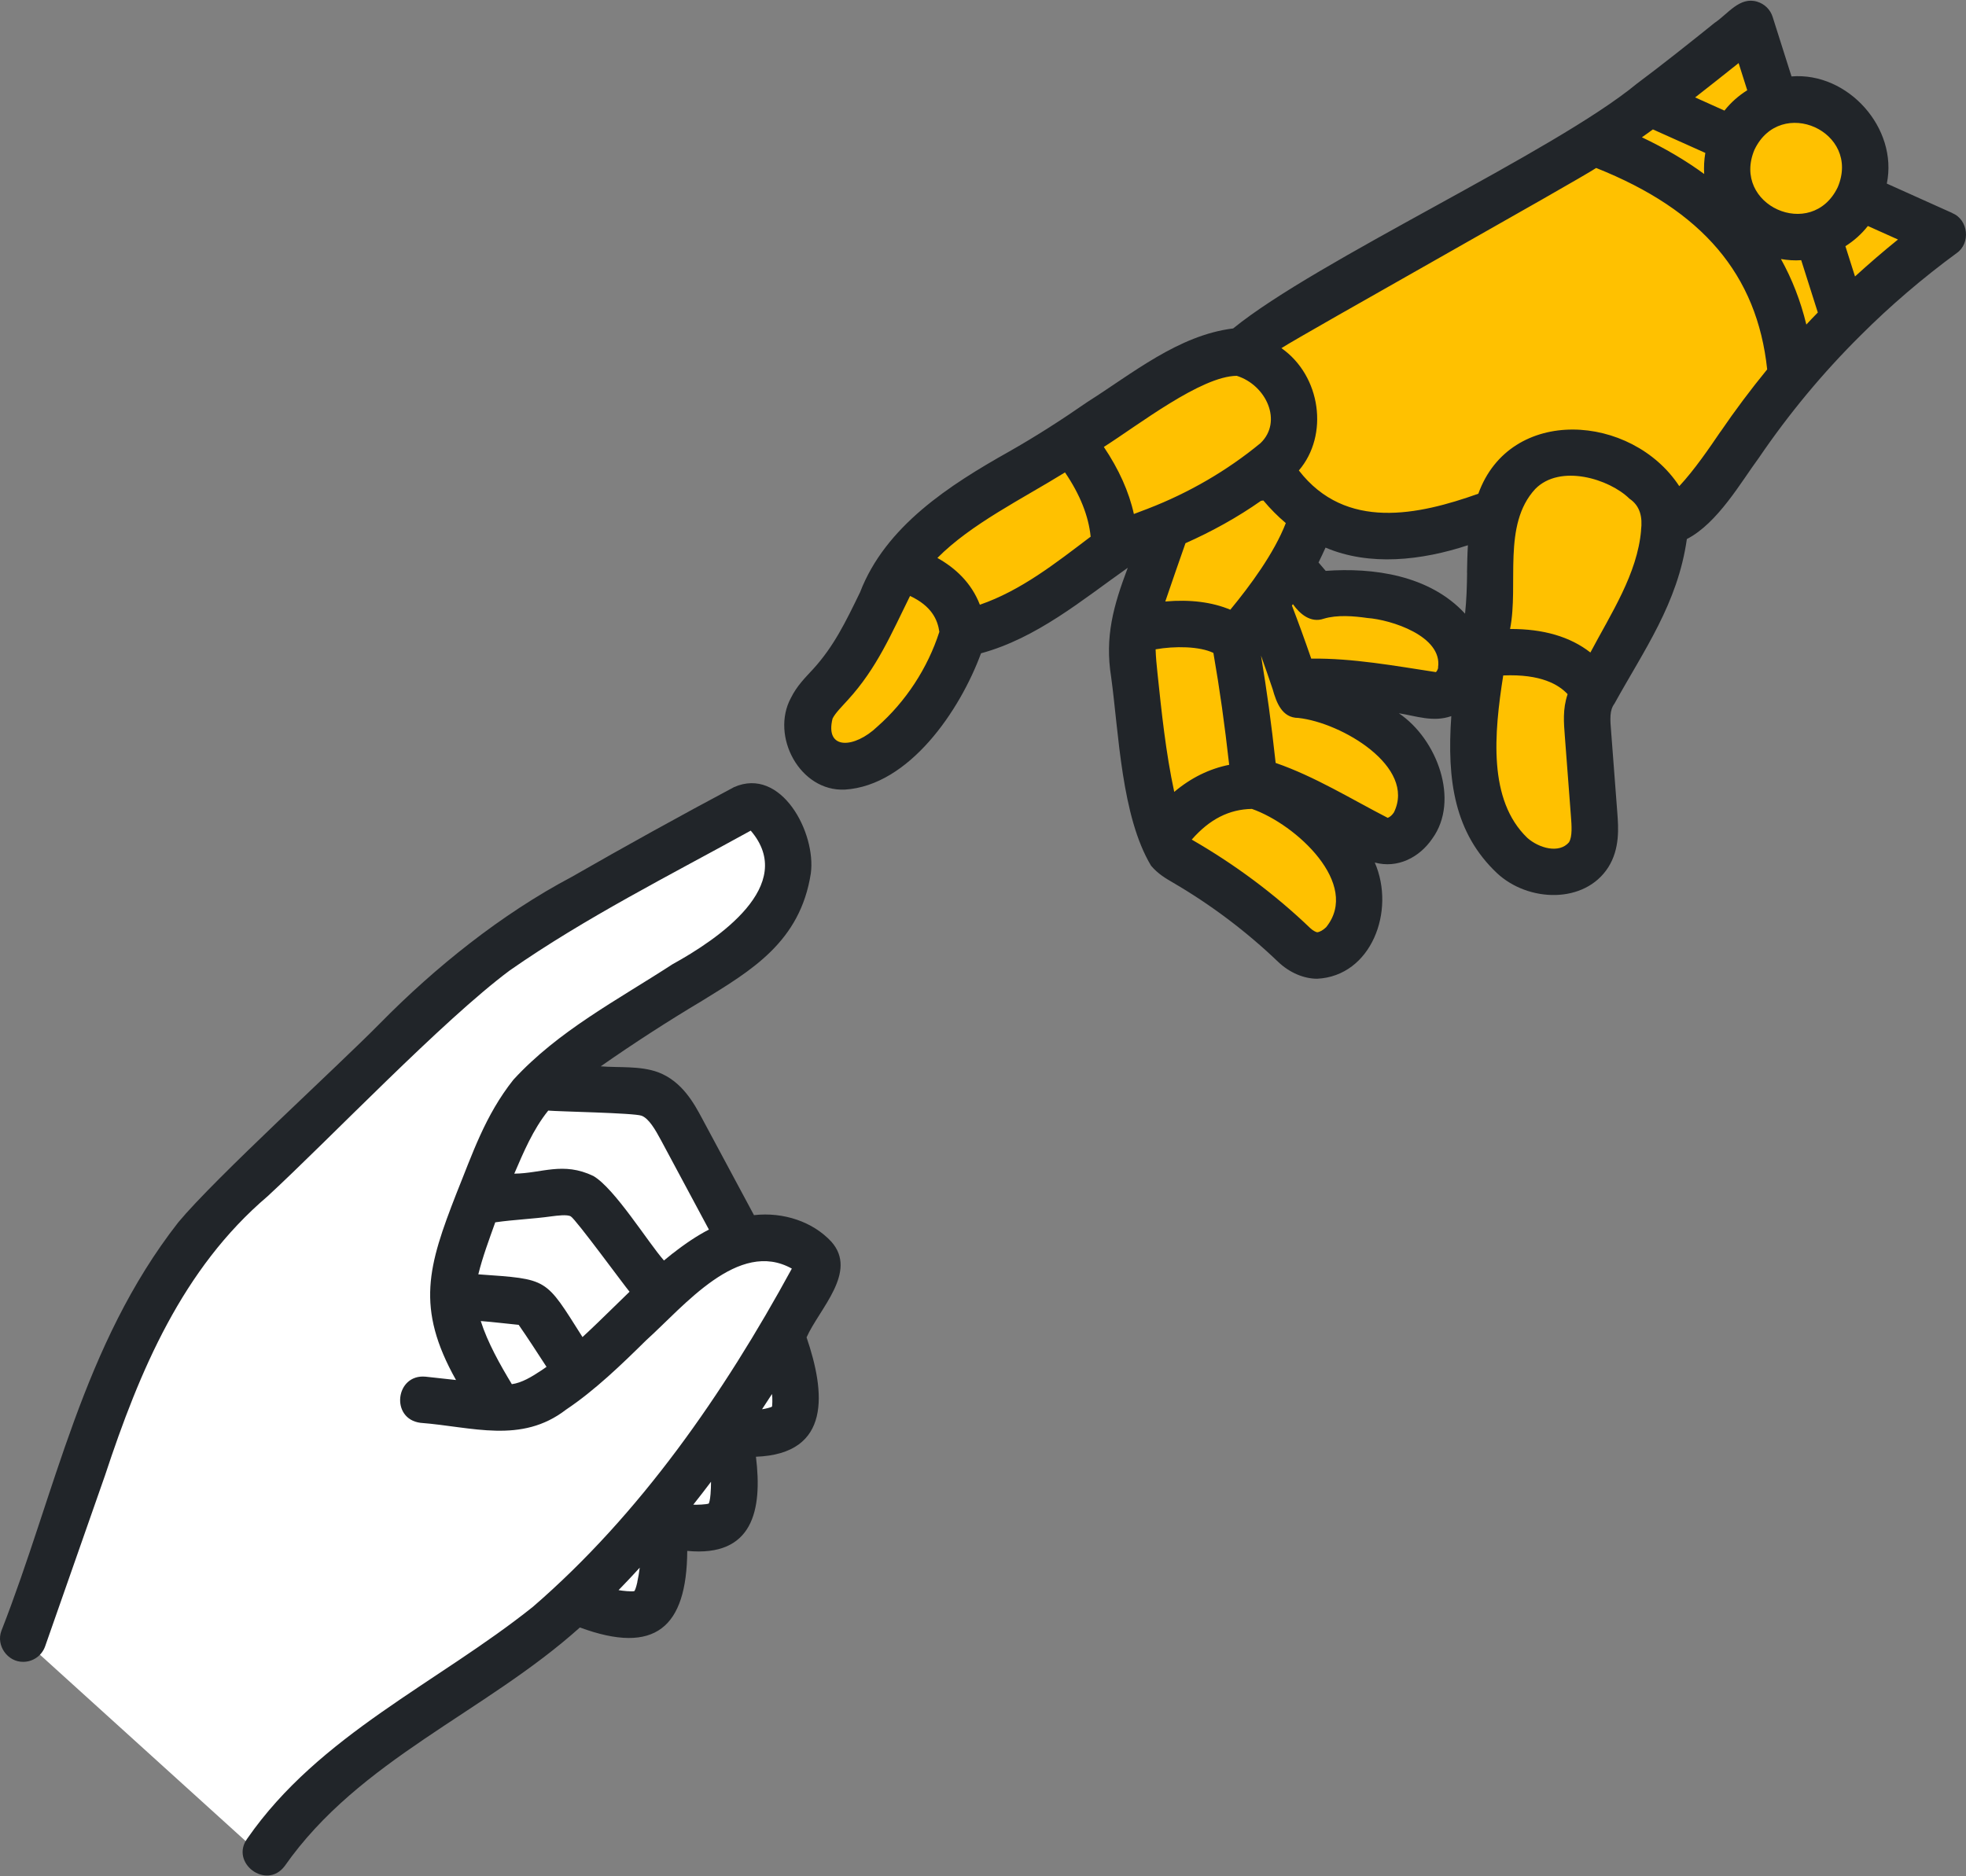 <?xml version="1.0" encoding="UTF-8"?> <svg xmlns="http://www.w3.org/2000/svg" width="132" height="126" viewBox="0 0 132 126" fill="none"><rect x="0" y="0" width="132" height="126" fill="#808080" stroke="none"/><g id="Group 76"><path id="Vector 67" d="M17.5 124.548L1.728 110.255C2.843 106.414 5.138 98.887 7 94.047C9 88.847 12.167 83.88 13.5 82.047C18.667 77.047 29.9 66.347 33.5 63.547C37.1 60.747 46.667 56.047 51 54.047C51.833 54.88 53.3 57.247 52.5 60.047C51.5 63.547 49.5 63.547 44.5 67.047C40.5 69.847 38.167 71.88 37.5 72.547L44.5 74.047L50 83.048C52.4 82.248 54.333 83.714 55 84.548L52.5 90.048C53 90.881 53.9 93.048 53.5 95.048C53.1 97.048 50.667 96.881 49.5 96.548C49.667 98.048 49.7 101.348 48.5 102.548C47.3 103.748 45.333 103.048 44.5 102.548C44.667 104.214 44.6 107.748 43 108.548C41.63 109.232 40.163 108.501 39.351 107.857C39.169 108.36 37.703 109.558 33 112.048C26.2 115.648 19.833 121.881 17.5 124.548Z" fill="white"></path><path id="Vector" d="M121.727 10.235C122.175 10.71 122.274 11.388 122.022 11.945L120.618 11.317L120.143 9.819C120.689 9.65 121.307 9.792 121.727 10.235Z" fill="#212529"></path><path id="Vector_2" d="M120.621 11.32L122.026 11.949C121.944 12.129 121.829 12.299 121.676 12.441C121.501 12.604 121.299 12.725 121.086 12.79L120.621 11.32Z" fill="#212529"></path><path id="Vector_3" d="M120.625 11.311L121.095 12.787C120.543 12.967 119.909 12.831 119.478 12.382C119.029 11.907 118.937 11.229 119.188 10.672L120.625 11.311Z" fill="#212529"></path><path id="Vector_4" d="M120.138 9.82L120.613 11.318L119.176 10.667C119.258 10.487 119.373 10.318 119.526 10.175C119.7 10.006 119.913 9.886 120.138 9.82Z" fill="#212529"></path><path id="Vector_5" d="M106.535 36.168C107.125 36.791 107.103 37.78 106.48 38.37C105.857 38.961 104.868 38.939 104.278 38.316C103.687 37.693 103.709 36.704 104.332 36.114C104.955 35.523 105.944 35.551 106.535 36.168Z" fill="#212529"></path><path id="Vector_6" d="M83.61 28.68C83.364 28.073 83.178 27.456 83.074 26.844C83.151 26.898 83.222 26.964 83.287 27.03C83.725 27.483 83.828 28.128 83.61 28.68Z" fill="#212529"></path><path id="Vector_7" d="M83.033 29.388C83.06 28.35 82.945 27.541 82.809 26.672C82.907 26.716 83 26.77 83.087 26.83C83.186 27.442 83.371 28.06 83.623 28.666C83.541 28.869 83.415 29.06 83.251 29.218C83.175 29.29 83.109 29.344 83.033 29.388Z" fill="#212529"></path><path id="Vector_8" d="M82.793 26.675C82.93 27.544 83.044 28.352 83.017 29.391C82.4 29.806 81.552 29.724 81.028 29.167C80.432 28.544 80.46 27.555 81.082 26.965C81.552 26.522 82.23 26.423 82.793 26.675Z" fill="#212529"></path><path id="Vector_9" d="M81.008 44.632C81.599 45.255 81.577 46.244 80.954 46.834C80.773 47.004 80.566 47.124 80.342 47.195C79.943 46.239 79.577 45.266 79.232 44.288C79.817 44.02 80.539 44.14 81.008 44.632Z" fill="#212529"></path><path id="Vector_10" d="M79.216 44.297C79.56 45.275 79.926 46.242 80.325 47.204C79.778 47.373 79.156 47.231 78.735 46.789C78.144 46.166 78.166 45.177 78.789 44.587C78.921 44.461 79.068 44.362 79.216 44.297Z" fill="#212529"></path><path id="Vector_11" d="M70.999 34.112C71.59 34.735 71.568 35.724 70.945 36.314C70.322 36.904 69.333 36.883 68.743 36.26C68.152 35.636 68.174 34.647 68.797 34.057C69.42 33.462 70.409 33.483 70.999 34.112Z" fill="#212529"></path><path id="Vector 65" d="M119.111 6.75L117.564 2.109L84.048 23.25C83.223 23.25 79.578 24.969 77.859 25.828L64.968 34.078C63.937 34.594 61.463 36.45 59.813 39.75C58.163 43.05 55.343 46.282 54.14 47.485C53.968 48.172 53.934 49.856 55.171 51.094C56.718 52.641 57.234 51.61 60.328 49.547C62.803 47.897 64.453 44.391 64.968 42.844L75.281 36.656L77.859 36.141L75.796 42.844L78.374 56.766L88.687 64.5C89.203 64.329 90.44 63.469 91.265 61.407C92.09 59.344 91.265 57.11 90.749 56.25H94.359C94.703 56.078 95.39 55.116 95.39 52.641C95.39 50.166 91.609 47.485 89.718 46.453C90.921 46.625 93.843 46.969 95.906 46.969C97.968 46.969 98.14 45.25 97.968 44.391C97.968 43.703 97.04 41.916 93.328 40.266C91.265 39.441 89.374 39.922 88.687 40.266L87.14 38.719L88.171 34.594C88.343 34.766 89.615 35.316 93.328 36.141C97.04 36.966 99.688 35.11 100.548 34.078C99.861 39.922 98.692 52.125 99.517 54.188C100.548 56.766 101.064 58.313 104.673 58.828C107.561 59.241 107.251 56.594 106.736 55.219V46.969C107.08 46.282 108.076 44.391 109.314 42.328C110.551 40.266 111.892 36.656 112.408 35.11C114.126 33.047 118.183 28.097 120.658 24.797C123.133 21.497 127.877 17.235 129.939 15.516L125.298 12.938C125.298 12.078 124.989 9.947 123.751 8.297C122.514 6.647 120.142 6.578 119.111 6.75Z" fill="#FFC100"></path><path id="Vector_12" d="M131.084 14.307L126.684 12.329C127.45 8.607 124.078 4.826 120.285 5.132L119.017 1.132C118.864 0.645 118.476 0.263 117.984 0.115C116.804 -0.251 116.006 0.946 115.126 1.531C113.427 2.897 111.667 4.301 109.896 5.624C104.328 10.214 88.419 17.477 82.796 22.056C79.119 22.51 76.015 25.095 73.014 26.991C71.271 28.199 69.582 29.286 67.735 30.335C63.768 32.565 59.456 35.325 57.746 39.773C56.762 41.801 55.986 43.396 54.609 44.916C54.068 45.506 53.516 46.036 53.101 46.872C51.724 49.43 53.702 53.168 56.724 53.025C61.035 52.758 64.451 47.724 65.867 43.872C69.61 42.855 72.654 40.292 75.72 38.128C74.758 40.68 74.168 42.757 74.605 45.473C75.118 49.211 75.288 54.812 77.283 58.135C77.753 58.692 78.288 58.998 78.758 59.272C81.305 60.758 83.677 62.545 85.813 64.589C86.573 65.316 87.54 65.726 88.436 65.726C92.06 65.551 93.721 61.184 92.305 57.922C93.814 58.337 95.3 57.599 96.175 56.304C98.016 53.752 96.502 49.643 93.923 47.9C95.093 48.08 96.207 48.517 97.442 48.091C97.136 52.43 97.666 55.944 100.508 58.633C102.612 60.6 106.405 60.715 107.984 58.239C108.771 56.993 108.662 55.561 108.591 54.61C108.454 52.818 108.317 51.02 108.181 49.227C108.099 48.26 108.061 47.703 108.399 47.249C110.367 43.681 112.646 40.527 113.258 36.199C115.329 35.139 116.914 32.336 118.089 30.751C120.105 27.789 122.384 25.04 124.925 22.521C126.92 20.526 129.095 18.668 131.374 16.996C132.324 16.34 132.161 14.755 131.089 14.318L131.084 14.307ZM116.733 4.236L117.312 6.061C116.727 6.427 116.208 6.886 115.782 7.427L113.814 6.542C114.798 5.777 115.771 5.001 116.733 4.236ZM110.978 8.69L114.498 10.269C114.416 10.739 114.394 11.214 114.421 11.684C113.181 10.777 111.792 9.957 110.24 9.22C110.486 9.05 110.732 8.87 110.978 8.69ZM86.332 35.124C85.545 37.157 83.927 39.343 82.605 40.944C81.392 40.436 79.911 40.244 78.239 40.392C78.616 39.282 79.211 37.567 79.594 36.479C81.353 35.697 83.081 34.747 84.665 33.632C84.72 33.626 84.775 33.621 84.824 33.61C85.294 34.173 85.796 34.675 86.326 35.124L86.332 35.124ZM58.905 48.797C57.364 50.272 55.369 50.387 55.899 48.256C56.085 47.873 56.571 47.403 56.921 47.01C58.883 44.867 59.85 42.545 61.102 40.02C62.55 40.698 62.954 41.616 63.069 42.43C62.288 44.862 60.817 47.114 58.905 48.797ZM73.173 36.08C70.889 37.807 68.561 39.654 65.79 40.61C65.216 39.124 64.129 38.135 62.938 37.468C65.2 35.184 68.637 33.501 71.506 31.724C72.517 33.211 73.091 34.659 73.228 36.042C73.211 36.053 73.195 36.064 73.179 36.08L73.173 36.08ZM77.091 34.151L77.081 34.156C76.775 34.277 76.447 34.391 76.13 34.517C75.802 33.025 75.124 31.517 74.113 30.014C76.436 28.538 80.644 25.26 83.037 25.238C85.026 25.861 86.136 28.314 84.633 29.757C82.387 31.61 79.807 33.102 77.091 34.151ZM77.709 45.146C77.654 44.633 77.605 44.113 77.589 43.605C78.878 43.376 80.54 43.397 81.469 43.846C81.906 46.37 82.212 48.556 82.529 51.36C81.195 51.627 79.96 52.234 78.84 53.179C78.272 50.545 77.988 47.813 77.709 45.146ZM89.038 62.267C88.835 62.464 88.606 62.59 88.442 62.606C88.371 62.6 88.163 62.508 87.972 62.327C85.573 60.027 82.89 58.037 80.015 56.382C81.217 55.01 82.524 54.349 84.054 54.321C87.032 55.365 91.371 59.376 89.038 62.267ZM93.59 54.556C93.47 54.737 93.322 54.868 93.174 54.922C90.732 53.666 88.289 52.146 85.649 51.234C85.354 48.529 85.059 46.392 84.666 44.026C84.917 44.72 85.168 45.457 85.447 46.277C85.699 47.173 86.07 48.212 87.174 48.212C90.076 48.529 95.098 51.49 93.59 54.556ZM96.563 44.84C96.53 44.965 96.475 45.075 96.41 45.135C93.655 44.714 90.83 44.195 88.037 44.228C87.584 42.916 87.169 41.779 86.742 40.665C86.764 40.632 86.786 40.605 86.808 40.572C87.278 41.239 88.005 41.851 88.874 41.55C89.792 41.271 90.928 41.375 91.808 41.501C93.371 41.61 96.874 42.709 96.552 44.834L96.563 44.84ZM98.503 38.468C98.492 39.413 98.464 40.293 98.366 41.211C95.967 38.604 92.163 38.107 89.01 38.337C88.846 38.14 88.688 37.959 88.529 37.774C88.693 37.44 88.846 37.107 88.999 36.774C91.956 38.031 95.431 37.643 98.557 36.615C98.519 37.238 98.508 37.861 98.497 38.462L98.503 38.468ZM105.35 56.557C104.678 57.349 103.317 56.95 102.547 56.267C99.907 53.726 100.311 49.278 100.929 45.359C103.481 45.25 104.667 45.988 105.252 46.616C104.907 47.638 105 48.562 105.066 49.447C105.203 51.239 105.339 53.037 105.476 54.835C105.52 55.404 105.58 56.191 105.345 56.557L105.35 56.557ZM110.186 35.61C109.935 38.533 108.164 41.206 106.782 43.818C105.427 42.758 103.623 42.228 101.388 42.239C101.984 39.227 100.852 35.249 103.077 32.839C104.749 31.134 108.055 32.161 109.405 33.489C110.121 33.97 110.29 34.724 110.181 35.61L110.186 35.61ZM115.509 28.997C114.788 30.057 113.782 31.538 112.749 32.648C109.552 27.773 101.393 27.216 99.257 33.156C95.251 34.577 90.36 35.67 87.207 31.593C89.234 29.227 88.699 25.248 86.037 23.379C87.469 22.45 105.881 12.138 107.169 11.28C114.306 14.122 117.973 18.445 118.651 24.806C117.552 26.15 116.498 27.555 115.514 28.997L115.509 28.997ZM121.28 21.795C120.897 20.215 120.329 18.751 119.575 17.395C120.023 17.472 120.482 17.505 120.936 17.472L122.051 20.986C121.788 21.254 121.531 21.521 121.28 21.795ZM123.389 12.57C121.641 16.209 116.23 13.772 117.799 10.051C119.548 6.405 124.969 8.832 123.389 12.57ZM124.548 18.565L123.903 16.532C124.471 16.177 124.996 15.707 125.411 15.177L127.433 16.084C126.444 16.882 125.483 17.712 124.548 18.565Z" fill="#212529"></path><path id="Vector_13" d="M50.624 81.603L47.138 75.105C46.608 74.116 45.804 72.619 44.192 72.007C42.968 71.558 41.536 71.711 40.334 71.608C42.531 70.072 44.821 68.591 47.138 67.208C50.45 65.165 53.723 63.257 54.439 58.656C54.811 55.945 52.461 51.459 49.286 52.858C45.663 54.787 41.99 56.82 38.378 58.891C33.678 61.377 29.224 64.946 25.508 68.728C22.677 71.608 14.458 79.089 11.966 82.089C5.529 90.335 3.747 100.194 0.091 109.522C-0.275 110.506 0.512 111.615 1.561 111.599C2.206 111.599 2.807 111.194 3.031 110.555C4.376 106.73 5.715 102.904 7.053 99.073C9.376 92.04 12.245 85.204 17.967 80.334C22.207 76.415 29.694 68.546 34.224 65.169C39.29 61.633 45.017 58.753 50.405 55.78C53.547 59.447 48.219 63.065 45.143 64.759C41.438 67.169 37.497 69.213 34.47 72.508C32.563 74.913 31.715 77.503 30.644 80.148C28.753 85.001 27.885 87.81 30.617 92.673L28.573 92.449C26.546 92.258 26.191 95.285 28.229 95.548C31.71 95.816 34.994 96.985 38.006 94.662C39.929 93.378 41.755 91.613 43.383 90.006C45.935 87.706 49.58 83.186 53.165 85.192C48.586 93.597 42.984 101.679 35.781 107.903C29.377 113.024 21.43 116.51 16.611 123.456C15.409 125.084 17.879 126.953 19.114 125.314C24.13 118.149 32.563 115.013 38.935 109.291C43.984 111.155 46.11 109.291 46.143 104.149C50.553 104.575 51.198 101.416 50.755 97.826C55.865 97.635 55.4 93.46 54.154 89.809C55.007 87.891 57.624 85.41 55.816 83.382C54.581 82.049 52.608 81.377 50.624 81.601L50.624 81.603ZM36.279 92.073C35.705 92.45 35.044 92.86 34.366 92.953C33.59 91.669 32.738 90.161 32.279 88.713C33.12 88.778 33.989 88.887 34.825 88.969C35.427 89.833 36.071 90.833 36.694 91.789C36.552 91.888 36.416 91.986 36.279 92.073ZM41.203 87.783C40.492 88.478 39.804 89.15 39.11 89.789C36.574 85.789 36.858 85.915 32.115 85.576C32.404 84.401 32.836 83.253 33.252 82.084C34.547 81.898 35.716 81.865 37.055 81.679C37.41 81.635 38.072 81.543 38.323 81.685C38.667 81.887 41.919 86.335 42.269 86.745C41.908 87.095 41.553 87.445 41.203 87.783ZM45.17 84.166C44.979 84.319 44.782 84.483 44.58 84.647C43.504 83.428 41.279 79.816 39.842 78.974C37.798 77.99 36.377 78.799 34.53 78.816C35.148 77.384 35.782 75.859 36.809 74.581C37.498 74.646 42.542 74.734 43.077 74.925C43.564 75.111 43.99 75.843 44.389 76.586L47.597 82.57C46.821 82.974 46.023 83.499 45.165 84.177L45.17 84.166ZM42.793 106.238C42.706 106.631 42.635 106.79 42.591 106.85C42.389 106.894 41.809 106.833 41.531 106.784C42.012 106.292 42.482 105.79 42.952 105.276C42.913 105.598 42.859 105.915 42.788 106.238L42.793 106.238ZM47.706 100.341C47.673 100.735 47.619 100.91 47.586 100.97C47.4 101.035 46.826 101.057 46.547 101.046C46.946 100.543 47.345 100.03 47.739 99.505C47.739 99.784 47.728 100.063 47.706 100.341ZM51.827 94.467C51.783 94.505 51.346 94.62 51.165 94.636C51.389 94.297 51.613 93.958 51.832 93.614C51.876 93.876 51.854 94.472 51.827 94.467Z" fill="#212529"></path></g></svg> 